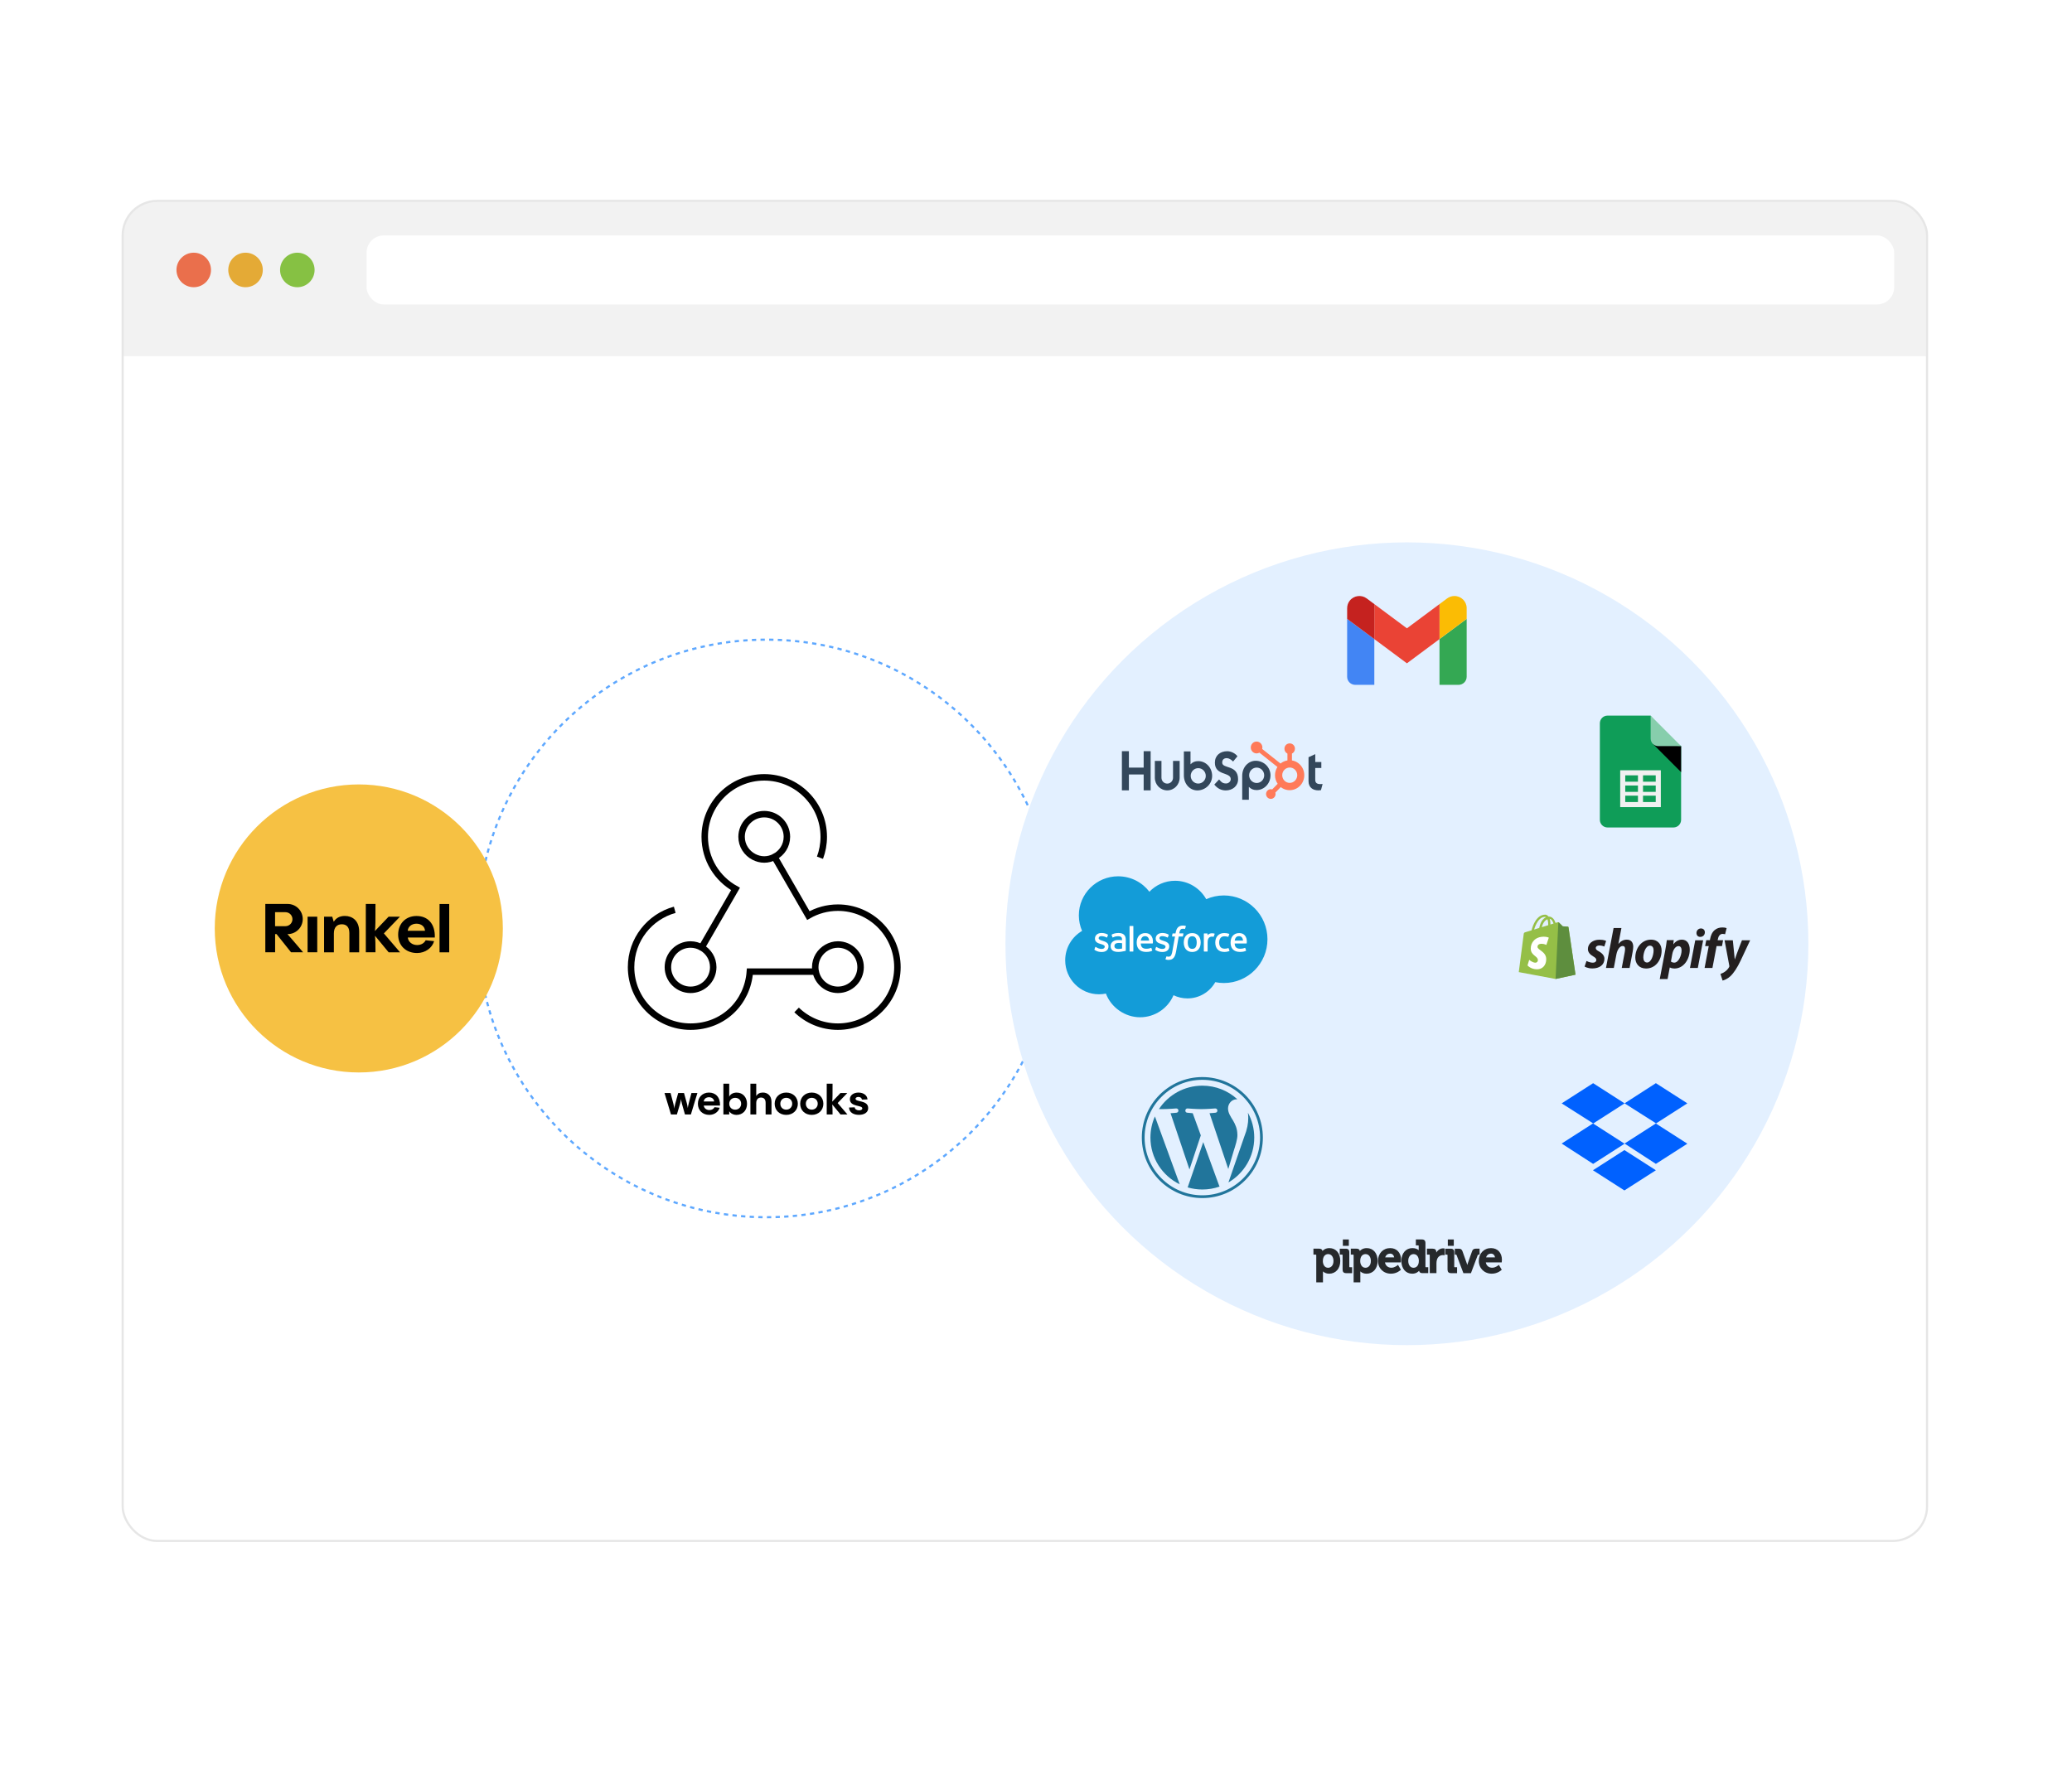 <?xml version="1.0" encoding="UTF-8"?>
<svg xmlns="http://www.w3.org/2000/svg" xmlns:xlink="http://www.w3.org/1999/xlink" id="_NL" data-name="🇳🇱 NL" viewBox="0 0 960 818">
  <defs>
    <style>
      .cls-1 {
        stroke: #000;
        stroke-miterlimit: 10;
        stroke-width: 3px;
      }

      .cls-1, .cls-2, .cls-3 {
        fill: none;
      }

      .cls-4 {
        fill: #f2f2f2;
      }

      .cls-5 {
        fill: #0061ff;
      }

      .cls-6 {
        fill: #f6c143;
      }

      .cls-7 {
        fill: #fbbc04;
      }

      .cls-8 {
        fill: #ea4335;
      }

      .cls-9 {
        fill: #e3f0ff;
      }

      .cls-10 {
        fill: #e4aa36;
      }

      .cls-11 {
        fill: #ea6f4c;
      }

      .cls-12, .cls-13, .cls-14 {
        fill: #fff;
      }

      .cls-15 {
        fill: #f1f1f1;
      }

      .cls-16 {
        fill: #ff7a59;
      }

      .cls-17 {
        fill: #33475b;
      }

      .cls-18 {
        fill: #c5221f;
      }

      .cls-19 {
        fill: #0f9d58;
      }

      .cls-20 {
        fill: #231f20;
      }

      .cls-21 {
        fill: #21759b;
      }

      .cls-22 {
        fill: #4285f4;
      }

      .cls-23 {
        fill: #139cd8;
      }

      .cls-24 {
        fill: #34a853;
      }

      .cls-25 {
        fill: #95bf47;
      }

      .cls-26 {
        fill: #86c143;
      }

      .cls-27 {
        fill: #87ceac;
      }

      .cls-28 {
        fill: #5e8e3e;
      }

      .cls-2 {
        stroke: #5ea8ff;
        stroke-dasharray: 0 0 2 2;
      }

      .cls-13 {
        filter: url(#drop-shadow-1);
      }

      .cls-29 {
        fill: #26292c;
      }

      .cls-29, .cls-14 {
        fill-rule: evenodd;
      }

      .cls-3 {
        stroke: #e6e6e6;
      }
    </style>
    <filter id="drop-shadow-1" filterUnits="userSpaceOnUse">
      <feOffset dx="0" dy="2"></feOffset>
      <feGaussianBlur result="blur" stdDeviation="40"></feGaussianBlur>
      <feFlood flood-color="#000" flood-opacity=".16"></feFlood>
      <feComposite in2="blur" operator="in"></feComposite>
      <feComposite in="SourceGraphic"></feComposite>
    </filter>
  </defs>
  <g id="Tablet">
    <path id="Dropshadow" class="cls-13" d="m80.65,113.1h784c8.84,0,16,7.16,16,16v549c0,8.84,2.84,16-6,16H80.65c-8.84,0-6,2.84-6-6V119.1c0-8.84-2.84-6,6-6Z"></path>
    <g id="Tablet_case" data-name="Tablet case">
      <rect id="fill" class="cls-12" x="56.84" y="93.1" width="836" height="621" rx="16" ry="16"></rect>
    </g>
    <g id="Top">
      <path class="cls-4" d="m56.84,109.1c0-8.84,7.16-16,16-16h804c8.84,0,16,7.16,16,16v56H56.84v-56Z"></path>
      <circle class="cls-11" cx="89.76" cy="125.1" r="8"></circle>
      <circle class="cls-10" cx="113.76" cy="125.1" r="8"></circle>
      <circle class="cls-26" cx="137.76" cy="125.1" r="8"></circle>
      <rect class="cls-12" x="169.84" y="109.1" width="707.77" height="32" rx="8" ry="8"></rect>
    </g>
    <rect id="outline" class="cls-3" x="56.84" y="93.1" width="836" height="621" rx="16" ry="16"></rect>
  </g>
  <g id="Webhooks">
    <circle id="Circle" class="cls-2" cx="355.09" cy="430.25" r="133.83"></circle>
    <g id="Webhooks_icon" data-name="Webhooks icon">
      <path class="cls-1" d="m379.91,397.48c1.13-3.01,1.75-6.27,1.75-9.68,0-15.23-12.34-27.57-27.57-27.57s-27.57,12.34-27.57,27.57c0,10.4,5.76,19.44,14.26,24.14l-15.68,27.15c-1.53-.87-3.27-1.4-5.15-1.4-5.8,0-10.5,4.7-10.5,10.5s4.7,10.5,10.5,10.5c5.09,0,9.33-3.62,10.29-8.42.14-.67.21-1.37.21-2.09,0-3.92-2.17-7.3-5.36-9.1"></path>
      <path class="cls-1" d="m369.08,468.02c4.95,4.79,11.7,7.74,19.14,7.74,15.23,0,27.57-12.34,27.57-27.57s-12.34-27.57-27.57-27.57c-4.99,0-9.66,1.34-13.69,3.66l-15.69-27.17c3.4-1.74,5.75-5.24,5.75-9.32,0-5.8-4.7-10.5-10.5-10.5s-10.5,4.7-10.5,10.5c0,4.08,2.35,7.58,5.75,9.32,1.43.73,3.03,1.19,4.75,1.19s3.32-.45,4.75-1.19"></path>
      <path class="cls-1" d="m312.62,421.61c-11.67,3.21-20.23,13.9-20.23,26.58,0,15.23,12.34,27.57,27.57,27.57s26.4-11.24,27.47-25.49h30.51c.97,4.8,5.21,8.42,10.29,8.42,5.8,0,10.5-4.7,10.5-10.5s-4.7-10.5-10.5-10.5c-1.88,0-3.62.53-5.15,1.4-3.18,1.8-5.36,5.18-5.36,9.1,0,.71.07,1.41.21,2.09"></path>
    </g>
  </g>
  <g id="Software">
    <circle id="Circle-2" data-name="Circle" class="cls-9" cx="651.85" cy="437.35" r="186.01"></circle>
    <path id="Dropbox" class="cls-5" d="m752.7,511.31l-14.57,9.35,14.57,9.35-14.57,9.35-14.58-9.43,14.58-9.35-14.58-9.27,14.58-9.35,14.57,9.35Zm-14.65,31l14.57-9.35,14.58,9.35-14.58,9.35-14.57-9.35Zm14.65-12.39l14.58-9.35-14.58-9.27,14.5-9.35,14.58,9.35-14.58,9.35,14.58,9.35-14.58,9.35-14.5-9.42h0Z"></path>
    <g id="Pipedrive">
      <path class="cls-29" d="m625.16,587.01c0,.17.07.24.24.24h1.07v2.74h-2.78c-1.12,0-1.64-.53-1.64-1.68v-6.66c0-.18-.06-.24-.24-.24h-1.07v-2.76h2.78c1.1,0,1.64.55,1.64,1.68v6.68Z"></path>
      <path class="cls-29" d="m632.64,587.5c1.24,0,2.5-.97,2.5-3.15,0-1.91-.99-3.19-2.45-3.19-1.2,0-2.48.84-2.48,3.21,0,1.5.76,3.12,2.43,3.12h0Zm.63-9.11c3,0,5.02,2.38,5.02,5.93s-2.12,5.93-5.16,5.93c-1.45,0-2.38-.62-2.86-1.07,0,.11,0,.23,0,.35v4.73h-3.11v-12.61c0-.18-.06-.24-.24-.24h-1.07v-2.76h2.61c1.2,0,1.51.61,1.56,1.08.49-.55,1.5-1.34,3.25-1.34h0Z"></path>
      <path class="cls-29" d="m641.8,582.68h4.13c-.13-1.02-.85-1.74-1.78-1.74-1.17,0-2.01.63-2.35,1.74Zm2.35-4.29c2.99,0,4.99,2.17,4.99,5.39,0,.33-.06,1-.07,1.02l-.02.21h-7.37c.27,1.51,1.41,2.47,2.97,2.47s2.85-1.15,2.86-1.16l.2-.19,1.35,2.27-.12.13c-.07.07-1.74,1.71-4.48,1.71-3.48,0-6.01-2.49-6.01-5.93s2.34-5.93,5.69-5.93h0Z"></path>
      <path class="cls-29" d="m654.9,587.5c1.2,0,2.48-.84,2.48-3.21,0-1.55-.75-3.12-2.43-3.12-1.48,0-2.48,1.26-2.48,3.14s.96,3.19,2.43,3.19h0Zm5.54-.5c0,.17.07.24.24.24h1.05v2.74h-2.69c-1.16,0-1.48-.62-1.54-1.11-.48.56-1.47,1.37-3.19,1.37-3,0-5.02-2.38-5.02-5.93s2.11-5.93,5.12-5.93c1.54,0,2.44.55,2.9.97v-1.98c0-.18-.06-.24-.24-.24h-1.07v-2.76h2.78c1.12,0,1.66.55,1.66,1.68v10.95h0Z"></path>
      <path class="cls-29" d="m668.65,578.5c.25,0,.51.04.52.05l.19.03v3.13l-.26-.04s-.26-.04-.62-.04c-1.01,0-2.25.56-2.72,2.12-.15.53-.22,1.11-.22,1.7v4.54h-3.11v-8.34c0-.18-.06-.24-.24-.24h-1.07v-2.76h2.67c1.1,0,1.66.52,1.66,1.55v.26c.71-1.2,1.9-1.96,3.19-1.96Z"></path>
      <path class="cls-29" d="m673.78,587.01c0,.17.07.24.24.24h1.07v2.74h-2.78c-1.12,0-1.64-.53-1.64-1.68v-6.66c0-.18-.06-.24-.24-.24h-.8v-2.76h2.51c1.1,0,1.64.55,1.64,1.68v6.68Z"></path>
      <path class="cls-29" d="m685.52,578.65v2.76h-.48c-.24,0-.32.08-.38.24l-3.14,8.34h-3.5l-3.14-8.34c-.06-.15-.14-.24-.38-.24h-.46v-2.76h1.76c.98,0,1.48.33,1.79,1.17l2.03,5.72c.08.21.15.45.21.68.06-.23.12-.47.19-.68l2.03-5.73c.31-.83.83-1.17,1.8-1.17h1.66,0Z"></path>
      <path class="cls-29" d="m688.53,582.68h4.13c-.13-1.02-.85-1.74-1.78-1.74-1.16,0-2,.63-2.34,1.74Zm2.34-4.29c2.99,0,5,2.17,5,5.39,0,.33-.06,1-.07,1.02l-.02.21h-7.38c.27,1.51,1.41,2.47,2.97,2.47s2.85-1.15,2.86-1.16l.21-.19,1.35,2.27-.13.13c-.07.07-1.74,1.71-4.48,1.71-3.48,0-6.01-2.49-6.01-5.93s2.34-5.93,5.69-5.93h0Z"></path>
      <path class="cls-29" d="m622.17,574.38h2.77v2.95h-2.77v-2.95Z"></path>
      <path class="cls-29" d="m670.8,574.38h2.77v2.95h-2.77v-2.95Z"></path>
      <path class="cls-29" d="m612.9,584.38c0,1.5.76,3.12,2.43,3.12,1.24,0,2.5-.97,2.5-3.15,0-1.91-.99-3.19-2.45-3.19-1.2,0-2.47.84-2.47,3.21h0Zm3.06-5.99c3,0,5.02,2.38,5.02,5.93s-2.13,5.93-5.16,5.93c-1.45,0-2.38-.62-2.86-1.07,0,.11,0,.23,0,.35v4.73h-3.11v-12.61c0-.18-.06-.24-.24-.24h-1.07v-2.76h2.61c1.2,0,1.51.61,1.57,1.08.49-.55,1.5-1.34,3.24-1.34h0Z"></path>
    </g>
    <g id="Wordpress">
      <path class="cls-21" d="m533.02,527.16c0,9.52,5.53,17.75,13.56,21.65l-11.48-31.44c-1.34,2.99-2.08,6.3-2.08,9.79Z"></path>
      <path class="cls-21" d="m573.31,525.95c0-2.97-1.07-5.03-1.98-6.63-1.22-1.98-2.36-3.66-2.36-5.64,0-2.21,1.68-4.27,4.04-4.27.11,0,.21.01.31.02-4.28-3.92-9.98-6.32-16.25-6.32-8.4,0-15.8,4.31-20.1,10.84.56.02,1.1.03,1.55.03,2.52,0,6.41-.31,6.41-.31,1.29-.08,1.45,1.83.16,1.98,0,0-1.3.15-2.75.23l8.76,26.06,5.26-15.79-3.75-10.27c-1.29-.08-2.52-.23-2.52-.23-1.3-.08-1.14-2.06.15-1.98,0,0,3.97.31,6.34.31,2.52,0,6.41-.31,6.41-.31,1.29-.08,1.45,1.83.16,1.98,0,0-1.3.15-2.75.23l8.69,25.86,2.4-8.02c1.04-3.33,1.83-5.72,1.83-7.78h0Z"></path>
      <path class="cls-21" d="m557.49,529.27l-7.22,20.98c2.16.63,4.44.98,6.8.98,2.8,0,5.49-.48,7.99-1.36-.06-.1-.12-.21-.17-.33l-7.4-20.26Z"></path>
      <path class="cls-21" d="m578.18,515.62c.11.76.16,1.59.16,2.47,0,2.44-.46,5.19-1.83,8.62l-7.35,21.24c7.15-4.17,11.96-11.92,11.96-20.8,0-4.18-1.07-8.12-2.95-11.54h0Z"></path>
      <path class="cls-21" d="m557.07,499.12c-15.46,0-28.04,12.58-28.04,28.04s12.58,28.04,28.04,28.04,28.04-12.58,28.04-28.04c0-15.46-12.58-28.04-28.04-28.04Zm0,54.8c-14.75,0-26.75-12-26.75-26.76s12-26.76,26.75-26.76,26.75,12,26.75,26.76-12,26.76-26.75,26.76h0Z"></path>
    </g>
    <g id="Shopify">
      <path class="cls-25" d="m726.71,429.67c-.02-.15-.16-.23-.26-.24-.11,0-2.41-.18-2.41-.18,0,0-1.59-1.58-1.77-1.76-.18-.17-.52-.12-.65-.08-.02,0-.35.11-.89.28-.53-1.53-1.47-2.94-3.13-2.94-.05,0-.09,0-.14,0-.47-.62-1.05-.89-1.56-.89-3.86,0-5.7,4.81-6.28,7.25-1.5.46-2.56.79-2.7.83-.84.26-.86.29-.97,1.07-.08.59-2.27,17.47-2.27,17.47l17.05,3.18,9.24-1.99s-3.24-21.86-3.26-22.01h0Zm-6.93-1.69c-.43.13-.92.28-1.44.45v-.31c0-.95-.13-1.72-.34-2.32.85.11,1.42,1.08,1.79,2.19Zm-2.84-2c.24.59.39,1.44.39,2.59v.17c-.94.29-1.96.6-2.98.92.57-2.21,1.65-3.27,2.59-3.68h0Zm-1.15-1.08c.17,0,.33.05.49.16-1.24.58-2.56,2.04-3.12,4.96-.82.25-1.62.5-2.36.73.66-2.22,2.21-5.85,4.98-5.85Z"></path>
      <path class="cls-28" d="m726.45,429.43c-.11,0-2.41-.18-2.41-.18,0,0-1.59-1.58-1.77-1.76-.07-.06-.15-.1-.25-.11l-1.29,26.29,9.24-1.99s-3.24-21.86-3.26-22.01c-.02-.15-.16-.23-.26-.24h0Z"></path>
      <path class="cls-12" d="m717.6,434.51l-1.14,3.38s-1-.53-2.22-.53c-1.79,0-1.88,1.12-1.88,1.41,0,1.54,4.04,2.13,4.04,5.75,0,2.84-1.81,4.67-4.25,4.67-2.93,0-4.42-1.81-4.42-1.81l.78-2.58s1.54,1.32,2.84,1.32c.85,0,1.19-.67,1.19-1.15,0-2.01-3.31-2.1-3.31-5.41,0-2.78,2-5.48,6.05-5.48,1.56,0,2.33.45,2.33.45h0Z"></path>
      <path class="cls-20" d="m740.75,440.85c-.92-.5-1.4-.92-1.4-1.5,0-.73.66-1.21,1.69-1.21,1.19,0,2.26.5,2.26.5l.84-2.57s-.78-.6-3.06-.6c-3.17,0-5.37,1.81-5.37,4.36,0,1.44,1.02,2.55,2.39,3.33,1.11.63,1.51,1.08,1.51,1.73s-.55,1.23-1.58,1.23c-1.53,0-2.97-.79-2.97-.79l-.89,2.57s1.33.89,3.58.89c3.27,0,5.61-1.6,5.61-4.49,0-1.55-1.19-2.65-2.61-3.47h0Z"></path>
      <path class="cls-20" d="m753.75,435.44c-1.61,0-2.88.76-3.85,1.92l-.05-.03,1.39-7.27h-3.63l-3.53,18.51h3.63l1.21-6.33c.47-2.39,1.71-3.86,2.87-3.86.82,0,1.13.55,1.13,1.34,0,.5-.05,1.1-.16,1.6l-1.37,7.24h3.63l1.42-7.48c.16-.79.27-1.73.27-2.36,0-2.05-1.08-3.28-2.97-3.28Z"></path>
      <path class="cls-20" d="m764.94,435.44c-4.37,0-7.27,3.94-7.27,8.32,0,2.81,1.74,5.06,5.01,5.06,4.3,0,7.18-3.83,7.18-8.32,0-2.6-1.53-5.06-4.92-5.06Zm-1.79,10.6c-1.24,0-1.77-1.05-1.77-2.36,0-2.07,1.08-5.46,3.05-5.46,1.29,0,1.71,1.1,1.71,2.18,0,2.23-1.08,5.64-3,5.64h0Z"></path>
      <path class="cls-20" d="m779.16,435.44c-2.45,0-3.84,2.15-3.84,2.15h-.05l.21-1.94h-3.21c-.16,1.31-.45,3.31-.74,4.8l-2.53,13.25h3.63l1-5.35h.08s.75.47,2.13.47c4.27,0,7.06-4.36,7.06-8.77,0-2.44-1.07-4.62-3.73-4.62h0Zm-3.47,10.66c-.94,0-1.51-.52-1.51-.52l.61-3.39c.42-2.26,1.6-3.75,2.87-3.75,1.11,0,1.45,1.02,1.45,1.99,0,2.34-1.4,5.67-3.42,5.67h0Z"></path>
      <path class="cls-20" d="m788.09,430.25c-1.16,0-2.08.92-2.08,2.1,0,1.07.68,1.81,1.7,1.81h.06c1.13,0,2.11-.76,2.13-2.1,0-1.05-.71-1.81-1.81-1.81Z"></path>
      <path class="cls-20" d="m783,448.57h3.63l2.47-12.83h-3.66l-2.45,12.83Z"></path>
      <path class="cls-20" d="m798.35,435.71h-2.53l.13-.6c.21-1.23.94-2.34,2.16-2.34.65,0,1.16.18,1.16.18l.71-2.84s-.63-.32-1.97-.32-2.58.37-3.56,1.21c-1.24,1.05-1.82,2.57-2.11,4.09l-.1.6h-1.69l-.53,2.73h1.68l-1.92,10.13h3.63l1.92-10.13h2.51l.5-2.73h0Z"></path>
      <path class="cls-20" d="m807.09,435.73s-2.27,5.7-3.29,8.82h-.06c-.07-1-.89-8.82-.89-8.82h-3.82l2.19,11.79c.06.26.03.42-.08.6-.42.81-1.13,1.6-1.97,2.18-.68.5-1.45.81-2.05,1.03l.99,3.07c.74-.16,2.27-.76,3.56-1.97,1.66-1.55,3.19-3.94,4.76-7.19l4.45-9.5h-3.79Z"></path>
    </g>
    <g id="Gmail">
      <path class="cls-22" d="m627.94,317.37h8.81v-21.21l-12.59-9.36v26.83c0,2.07,1.69,3.74,3.77,3.74Z"></path>
      <path class="cls-24" d="m666.95,317.37h8.81c2.08,0,3.78-1.68,3.78-3.74v-26.83l-12.59,9.36v21.21Z"></path>
      <path class="cls-7" d="m666.95,279.94v16.22l12.59-9.36v-4.99c0-3.1-2.54-5.61-5.66-5.61-1.23,0-2.42.39-3.4,1.12l-3.52,2.62Z"></path>
      <path class="cls-8" d="m636.75,296.16v-16.22l15.1,11.23,15.1-11.23v16.22l-15.1,11.23-15.1-11.23Z"></path>
      <path class="cls-18" d="m624.16,281.81v4.99l12.59,9.36v-16.22l-3.52-2.62c-2.5-1.86-6.05-1.36-7.93,1.12-.74.97-1.13,2.15-1.13,3.37Z"></path>
    </g>
    <g id="Salesforce">
      <path class="cls-23" d="m532.53,413.24c3.02-3.14,7.23-5.08,11.88-5.08,6.19,0,11.58,3.43,14.46,8.53,2.5-1.11,5.26-1.73,8.17-1.73,11.16,0,20.2,9.09,20.2,20.29s-9.05,20.29-20.2,20.29c-1.36,0-2.69-.14-3.98-.4-2.53,4.49-7.35,7.53-12.89,7.53-2.32,0-4.51-.53-6.46-1.48-2.56,6.01-8.54,10.22-15.51,10.22s-13.44-4.57-15.81-10.98c-1.04.22-2.11.33-3.22.33-8.64,0-15.64-7.05-15.64-15.74,0-5.83,3.14-10.91,7.82-13.63-.96-2.21-1.5-4.64-1.5-7.2,0-9.99,8.15-18.1,18.2-18.1,5.9,0,11.15,2.79,14.47,7.12Z"></path>
      <path class="cls-12" d="m507.1,439.99c-.06.15.02.18.04.21.18.13.35.22.53.32.96.5,1.86.65,2.8.65,1.92,0,3.12-1.02,3.12-2.66v-.03c0-1.52-1.35-2.07-2.61-2.46l-.17-.05c-.95-.31-1.78-.58-1.78-1.2v-.03c0-.54.48-.93,1.23-.93.83,0,1.81.27,2.44.62,0,0,.19.12.25-.06.04-.1.36-.95.39-1.05.04-.1-.03-.18-.09-.22-.72-.44-1.72-.74-2.76-.74h-.19c-1.76,0-2.99,1.06-2.99,2.58v.03c0,1.6,1.36,2.12,2.62,2.48l.2.06c.93.28,1.72.53,1.72,1.17v.03c0,.59-.52,1.03-1.35,1.03-.33,0-1.36,0-2.48-.71-.13-.08-.21-.14-.32-.2-.05-.03-.19-.09-.25.09l-.38,1.05h0Z"></path>
      <path class="cls-12" d="m535.25,439.99c-.06.15.02.18.04.21.18.13.35.22.53.32.96.5,1.86.65,2.8.65,1.92,0,3.12-1.02,3.12-2.66v-.03c0-1.52-1.35-2.07-2.61-2.46l-.17-.05c-.95-.31-1.78-.58-1.78-1.2v-.03c0-.54.48-.93,1.23-.93.83,0,1.81.27,2.44.62,0,0,.19.12.25-.06.04-.1.36-.95.39-1.05.04-.1-.03-.18-.09-.22-.72-.44-1.72-.74-2.76-.74h-.19c-1.76,0-2.99,1.06-2.99,2.58v.03c0,1.6,1.36,2.12,2.63,2.48l.2.06c.92.28,1.73.53,1.73,1.17v.03c0,.59-.52,1.03-1.36,1.03-.33,0-1.36,0-2.48-.71-.13-.08-.21-.13-.32-.2-.03-.02-.2-.09-.25.09l-.38,1.05h0Z"></path>
      <path class="cls-12" d="m556.06,435.06c-.16-.53-.4-1-.73-1.39-.33-.39-.74-.71-1.23-.93-.49-.23-1.07-.34-1.72-.34s-1.23.12-1.72.34c-.49.23-.91.54-1.23.93-.33.39-.57.86-.73,1.39-.16.53-.24,1.1-.24,1.72s.08,1.19.24,1.72c.16.53.4,1,.73,1.39.33.39.74.7,1.23.93.49.22,1.07.34,1.72.34s1.23-.11,1.72-.34c.49-.22.91-.54,1.23-.93.33-.39.57-.86.73-1.39.16-.53.24-1.1.24-1.72s-.08-1.19-.24-1.72h0Zm-1.6,1.72c0,.93-.17,1.66-.51,2.17-.34.51-.85.76-1.56.76s-1.22-.25-1.56-.76c-.34-.52-.51-1.25-.51-2.17s.17-1.65.51-2.16c.33-.5.84-.75,1.56-.75s1.22.24,1.56.75c.34.51.51,1.24.51,2.16Z"></path>
      <path class="cls-14" d="m569.24,439.46c-.05-.15-.21-.1-.21-.1-.23.09-.48.17-.75.21-.27.04-.56.06-.88.06-.78,0-1.39-.23-1.84-.68-.44-.46-.69-1.19-.69-2.18,0-.9.22-1.58.62-2.1.39-.51.99-.78,1.78-.78.66,0,1.17.08,1.7.24,0,0,.13.05.18-.11.14-.39.25-.67.4-1.09.04-.12-.06-.17-.1-.19-.21-.08-.7-.21-1.07-.27-.35-.05-.75-.08-1.2-.08-.67,0-1.27.12-1.79.34-.51.23-.95.54-1.29.93-.35.39-.61.86-.78,1.39-.17.53-.26,1.11-.26,1.72,0,1.32.36,2.4,1.07,3.18.71.79,1.78,1.19,3.17,1.19.82,0,1.66-.17,2.27-.4,0,0,.12-.06.07-.19l-.39-1.08h0Z"></path>
      <path class="cls-14" d="m577.45,434.76c-.14-.51-.47-1.03-.69-1.27-.35-.38-.69-.64-1.03-.78-.44-.19-.97-.31-1.56-.31-.68,0-1.29.11-1.79.35-.5.23-.92.55-1.25.95-.33.4-.58.87-.74,1.4-.16.53-.24,1.11-.24,1.72s.08,1.21.25,1.73c.17.53.43.99.79,1.37.36.39.82.69,1.37.9.55.21,1.21.32,1.97.32,1.57,0,2.4-.35,2.74-.54.06-.03.12-.09.05-.26l-.36-.99c-.05-.15-.2-.09-.2-.09-.39.14-.94.4-2.23.4-.84,0-1.47-.25-1.86-.64-.4-.4-.6-.98-.63-1.8h5.43s.14,0,.16-.14c0-.06.18-1.11-.16-2.33h0Zm-5.4,1.13c.08-.51.22-.94.44-1.27.33-.51.84-.79,1.55-.79s1.18.28,1.52.79c.23.34.32.78.36,1.28h-3.88Z"></path>
      <path class="cls-14" d="m533.95,434.76c-.14-.51-.47-1.03-.69-1.27-.35-.38-.69-.64-1.03-.78-.44-.19-.97-.31-1.56-.31-.68,0-1.29.11-1.79.35-.5.23-.92.55-1.25.95-.33.4-.58.87-.74,1.4-.16.53-.24,1.11-.24,1.72s.08,1.21.25,1.73c.17.53.43.99.79,1.37.36.39.82.69,1.37.9.55.21,1.21.32,1.97.32,1.57,0,2.4-.35,2.74-.54.06-.03.12-.09.05-.26l-.36-.99c-.05-.15-.2-.09-.2-.09-.39.14-.94.4-2.23.4-.84,0-1.47-.25-1.86-.64-.4-.4-.6-.98-.63-1.8h5.43s.14,0,.16-.14c0-.06.19-1.11-.16-2.33h0Zm-5.4,1.13c.08-.51.22-.94.44-1.27.33-.51.84-.79,1.55-.79s1.18.28,1.52.79c.22.34.32.78.36,1.28h-3.87,0Z"></path>
      <path class="cls-12" d="m518.97,435.63c-.22-.02-.51-.03-.85-.03-.47,0-.92.06-1.34.17-.42.11-.81.29-1.13.52-.33.24-.59.54-.79.89-.19.36-.29.78-.29,1.24s.08.9.25,1.23c.17.34.4.63.71.85.3.22.67.38,1.11.48.43.1.91.15,1.44.15.56,0,1.11-.05,1.65-.14.53-.09,1.19-.22,1.37-.26.18-.04.38-.1.38-.1.13-.03.12-.18.12-.18v-4.95c0-1.09-.29-1.89-.87-2.39-.57-.5-1.41-.75-2.5-.75-.41,0-1.06.05-1.46.13,0,0-1.18.23-1.67.61,0,0-.11.07-.05.22l.38,1.03c.05.13.18.09.18.09,0,0,.04-.02.09-.05,1.05-.57,2.37-.55,2.37-.55.59,0,1.04.12,1.34.35.3.23.45.57.45,1.29v.23c-.47-.07-.9-.1-.9-.1Zm-2.16,3.8c-.21-.17-.24-.21-.31-.32-.11-.17-.16-.4-.16-.7,0-.47.16-.82.48-1.05,0,0,.47-.41,1.58-.39.78.01,1.48.13,1.48.13v2.46s-.69.15-1.47.19c-1.11.07-1.6-.32-1.59-.32Z"></path>
      <path class="cls-14" d="m562.78,432.84c.04-.12-.05-.18-.08-.2-.09-.03-.55-.13-.91-.15-.68-.04-1.06.07-1.4.22-.34.15-.71.4-.92.67v-.66c0-.09-.06-.16-.16-.16h-1.39c-.09,0-.16.07-.16.16v8.07c0,.09.07.16.17.16h1.43c.09,0,.16-.07.16-.16v-4.03c0-.54.06-1.08.18-1.42.12-.34.28-.6.47-.8.2-.19.42-.33.67-.4.25-.08.53-.1.73-.1.29,0,.6.07.6.07.11.01.16-.05.2-.15.09-.25.36-.99.41-1.14Z"></path>
      <path class="cls-14" d="m549.38,429.1c-.17-.05-.33-.09-.54-.13-.21-.04-.46-.06-.74-.06-.98,0-1.76.28-2.3.82-.54.54-.91,1.37-1.09,2.45l-.07.37h-1.23s-.15,0-.18.16l-.2,1.12c-.01.11.03.17.18.17h1.2l-1.22,6.77c-.1.54-.2.99-.33,1.33-.12.34-.24.59-.38.77-.14.18-.27.31-.5.38-.19.06-.4.09-.64.09-.13,0-.31-.02-.44-.05-.13-.02-.2-.05-.29-.09,0,0-.14-.05-.2.09-.04.12-.36.99-.4,1.1-.04.11.01.19.08.22.16.06.28.09.5.14.3.07.56.08.8.08.5,0,.96-.07,1.33-.21.38-.14.71-.38,1-.7.32-.35.52-.71.71-1.21.19-.49.35-1.11.48-1.82l1.22-6.9h1.79s.15,0,.18-.16l.2-1.12c.01-.11-.03-.17-.18-.17h-1.74s.09-.65.29-1.22c.09-.24.25-.44.38-.58.13-.13.29-.23.45-.28.17-.05.37-.08.58-.08.16,0,.32.02.45.04.17.04.23.05.28.07.18.05.2,0,.23-.08l.41-1.14c.04-.12-.06-.17-.1-.19"></path>
      <path class="cls-14" d="m525.11,440.8c0,.09-.06.17-.16.17h-1.44c-.09,0-.16-.07-.16-.17v-11.54c0-.09.06-.16.16-.16h1.44c.09,0,.16.07.16.16v11.54Z"></path>
    </g>
    <g id="Hubspot">
      <path class="cls-17" d="m529.88,348.11v7.61h-6.84v-7.61h-3.24v18.15h3.24v-7.36h6.84v7.36h3.24v-18.15h-3.24Z"></path>
      <path class="cls-17" d="m543.49,360.39c0,1.52-1.19,2.74-2.68,2.74s-2.68-1.22-2.68-2.74v-7.78h-3.07v7.78c0,3.25,2.57,5.88,5.75,5.88s5.75-2.63,5.75-5.88v-7.78h-3.07v7.78Z"></path>
      <path class="cls-17" d="m566.27,353.42c0-1.6,1.04-2.09,2.15-2.09.91,0,2.11.71,2.9,1.57l2.02-2.43c-1.01-1.4-3.04-2.35-4.71-2.35-3.33,0-5.75,2-5.75,5.31,0,6.15,7.35,4.2,7.35,7.64,0,1.06-1.01,2-2.15,2-1.81,0-2.4-.9-3.24-1.87l-2.23,2.38c1.43,1.79,3.19,2.71,5.3,2.71,3.16,0,5.72-2.03,5.72-5.18,0-6.85-7.35-4.72-7.35-7.69Z"></path>
      <path class="cls-17" d="m611.72,363.36c-1.81,0-2.34-.81-2.34-2.03v-5.45h2.82v-2.76h-2.81v-3.65l-3.12,1.43v11.1c0,2.84,1.92,4.26,4.54,4.26.42,0,.82-.03,1.22-.1l.76-2.85c-.34.02-.74.05-1.08.05Z"></path>
      <path class="cls-17" d="m555.2,352.71c-1.52,0-2.59.44-3.61,1.49v-5.98h-3.08v11.08c0,4.15,2.93,6.99,6.23,6.99,3.66,0,6.87-2.89,6.87-6.78-.02-3.85-2.96-6.8-6.4-6.8Zm-.03,10.4c-1.94,0-3.49-1.6-3.49-3.57s1.57-3.57,3.49-3.57,3.49,1.6,3.49,3.57c.02,1.97-1.55,3.57-3.49,3.57Z"></path>
      <path class="cls-17" d="m588.64,359.33c0-3.9-3.21-6.78-6.87-6.78-3.29,0-6.23,2.84-6.23,6.99v11.08h3.08v-5.98c1.02,1.03,2.09,1.49,3.61,1.49,3.44-.02,6.4-2.96,6.4-6.8Zm-2.91-.05c0,1.98-1.57,3.57-3.49,3.57s-3.49-1.6-3.49-3.57,1.57-3.57,3.49-3.57,3.49,1.6,3.49,3.57Z"></path>
      <path class="cls-16" d="m598.59,352.39v-3.17c.84-.4,1.36-1.25,1.38-2.2v-.08c0-1.35-1.07-2.44-2.39-2.44h-.08c-1.32,0-2.39,1.09-2.39,2.44v.08c0,.94.54,1.79,1.38,2.2v3.17c-1.18.19-2.28.68-3.21,1.44l-8.48-6.75c.06-.22.09-.46.09-.68,0-1.52-1.19-2.74-2.68-2.76-1.49,0-2.68,1.22-2.7,2.74,0,1.52,1.19,2.74,2.68,2.76.47,0,.91-.13,1.32-.36l8.35,6.64c-1.53,2.38-1.5,5.47.11,7.8l-2.54,2.6c-.2-.06-.42-.1-.64-.11-1.22,0-2.2,1.01-2.2,2.25s.99,2.25,2.2,2.25,2.2-1.01,2.2-2.25c0-.22-.03-.44-.11-.65l2.51-2.57c2.96,2.33,7.22,1.77,9.5-1.27,2.28-3.03,1.74-7.39-1.24-9.72-.87-.71-1.94-1.19-3.08-1.36Zm-1.04,10.41c-1.92,0-3.47-1.6-3.47-3.57s1.57-3.55,3.49-3.55,3.47,1.6,3.47,3.55-1.57,3.57-3.49,3.57Z"></path>
    </g>
    <g id="Excel">
      <g>
        <path class="cls-19" d="m764.78,331.62h-19.99c-1.95,0-3.54,1.59-3.54,3.54v44.76c0,1.94,1.59,3.54,3.54,3.54h30.57c1.95,0,3.53-1.59,3.53-3.54v-34.16l-8.23-5.89-5.89-8.24Z"></path>
        <path class="cls-15" d="m750.67,356.95v17.08h18.82v-17.08h-18.82Zm8.23,14.72h-5.89v-2.95h5.89v2.95Zm0-4.71h-5.89v-2.95h5.89v2.95Zm0-4.71h-5.89v-2.95h5.89v2.95Zm8.23,9.42h-5.89v-2.95h5.89v2.95Zm0-4.71h-5.89v-2.95h5.89v2.95Zm0-4.71h-5.89v-2.95h5.89v2.95Z"></path>
        <path d="m765.81,344.72l13.08,13.1v-12.06l-13.08-1.04Z"></path>
        <path class="cls-27" d="m764.78,331.62v10.6c0,1.95,1.58,3.54,3.53,3.54h10.58l-14.11-14.14Z"></path>
      </g>
    </g>
  </g>
  <g id="Rinkel">
    <circle class="cls-6" cx="166.24" cy="430.25" r="66.74"></circle>
    <path d="m146.99,424.8v16.5h-4.48v-16.5h4.48Zm19.42,6.87v9.64h-4.54v-8.93c0-3.19-1.76-4.06-3.5-4.06-2.18,0-3.68,1.35-3.68,4.23v8.76h-4.54v-16.5h3.79l.69,2.36c1.04-1.7,2.7-2.71,5.14-2.71,3.47-.01,6.64,2.17,6.64,7.21Zm18.95,9.64h-5.29l-6.33-7.68c.2,1.76.23,4.06.23,7.66h-4.48v-22.39h4.48c0,8.11,0,10.19-.26,12.56l6.33-6.65h5.26l-7.44,7.74,7.5,8.76Zm16.08-6.85h-12.5c.23,2.02,2.01,3.48,4.31,3.48,1.95,0,3.31-.92,3.97-2.21l3.91.41c-.89,3.13-4.06,5.5-7.9,5.5-5.11,0-8.76-3.4-8.76-8.52s3.53-8.64,8.51-8.64c5.02-.01,8.7,3.37,8.48,10Zm-12.53-3.13h8c-.09-1.93-1.7-3.28-3.94-3.28s-3.91,1.37-4.06,3.28Zm19.22-12.42v22.4h-4.48v-22.4h4.48Zm-74.98,13.97h.15c1.85,0,3.62-.74,4.93-2.05,1.31-1.31,2.04-3.09,2.04-4.94s-.73-3.63-2.04-4.94c-1.31-1.31-3.08-2.05-4.93-2.05h-10.37v22.4h4.54v-8.43h.66l6.72,8.43h5.58c-4.1-4.8-6.06-7.15-7.27-8.43Zm-5.7-3.67v-6.49h4.82c.86,0,1.68.34,2.28.95.61.61.95,1.43.95,2.29s-.34,1.68-.95,2.29c-.61.61-1.43.95-2.28.95h-4.82Z"></path>
  </g>
  <g>
    <path d="m323.12,506.52l-3.02,9.94h-2.74c-1.42-4.84-1.73-6.04-1.82-7.18-.11,1.12-.46,2.37-1.92,7.18h-2.74l-3-9.94h2.81c1.31,4.83,1.6,6.02,1.73,7.22.13-1.23.44-2.41,1.8-7.22h2.7c1.29,4.52,1.6,5.7,1.75,6.97.11-1.06.46-2.36,1.69-6.97h2.75Z"></path>
    <path d="m333.61,512.33h-7.54c.13,1.22,1.22,2.09,2.6,2.09,1.16,0,1.99-.55,2.39-1.33l2.36.25c-.53,1.88-2.45,3.31-4.77,3.31-3.08,0-5.3-2.05-5.3-5.13s2.13-5.21,5.13-5.21,5.24,2.03,5.13,6.02Zm-7.56-1.88h4.83c-.08-1.16-1.03-1.98-2.39-1.98s-2.34.82-2.43,1.98Z"></path>
    <path d="m346.11,511.51c0,2.94-1.86,5.15-4.94,5.15-1.25,0-2.56-.57-3.31-1.67v1.46h-2.7v-14.25h2.7v6.04c.49-1.18,1.8-1.92,3.46-1.92,3.02,0,4.79,2.38,4.79,5.19Zm-2.72-.02c0-1.62-1.16-2.74-2.77-2.74s-2.74,1.14-2.74,2.74,1.14,2.74,2.74,2.74,2.77-1.14,2.77-2.74Z"></path>
    <path d="m357.45,510.66v5.79h-2.72v-5.38c0-1.92-1.08-2.45-2.13-2.45-1.29,0-2.22.82-2.22,2.55v5.28h-2.7v-14.25h2.7v5.7c.63-1.01,1.63-1.6,3.06-1.6,2.09,0,4.01,1.31,4.01,4.35Z"></path>
    <path d="m358.92,511.48c0-2.98,2.24-5.17,5.36-5.17s5.38,2.18,5.38,5.17-2.24,5.17-5.38,5.17-5.36-2.15-5.36-5.17Zm8.13,0c0-1.6-1.18-2.74-2.77-2.74s-2.74,1.14-2.74,2.74,1.16,2.74,2.74,2.74,2.77-1.16,2.77-2.74Z"></path>
    <path d="m370.74,511.48c0-2.98,2.24-5.17,5.36-5.17s5.38,2.18,5.38,5.17-2.24,5.17-5.38,5.17-5.36-2.15-5.36-5.17Zm8.13,0c0-1.6-1.18-2.74-2.77-2.74s-2.74,1.14-2.74,2.74,1.16,2.74,2.74,2.74,2.77-1.16,2.77-2.74Z"></path>
    <path d="m392.62,516.45h-3.19l-3.82-4.62c.11,1.06.13,2.45.13,4.62h-2.7v-14.25h2.7c0,4.88,0,6.9-.15,8.32l3.82-4.01h3.17l-4.48,4.65,4.52,5.28Z"></path>
    <path d="m393.38,513.24l2.62-.09c.08.84.89,1.39,2.03,1.39.87,0,1.5-.32,1.5-.89,0-1.65-5.76-.59-5.76-4.26,0-1.94,1.8-3.08,3.99-3.08,2.45,0,4.12,1.44,4.16,3.17l-2.56.08c-.09-.68-.66-1.22-1.63-1.22-.7,0-1.33.3-1.33.85,0,1.63,5.85.49,5.85,4.31,0,2.01-1.8,3.13-4.29,3.13-2.36,0-4.5-1.01-4.58-3.4Z"></path>
  </g>
</svg>
